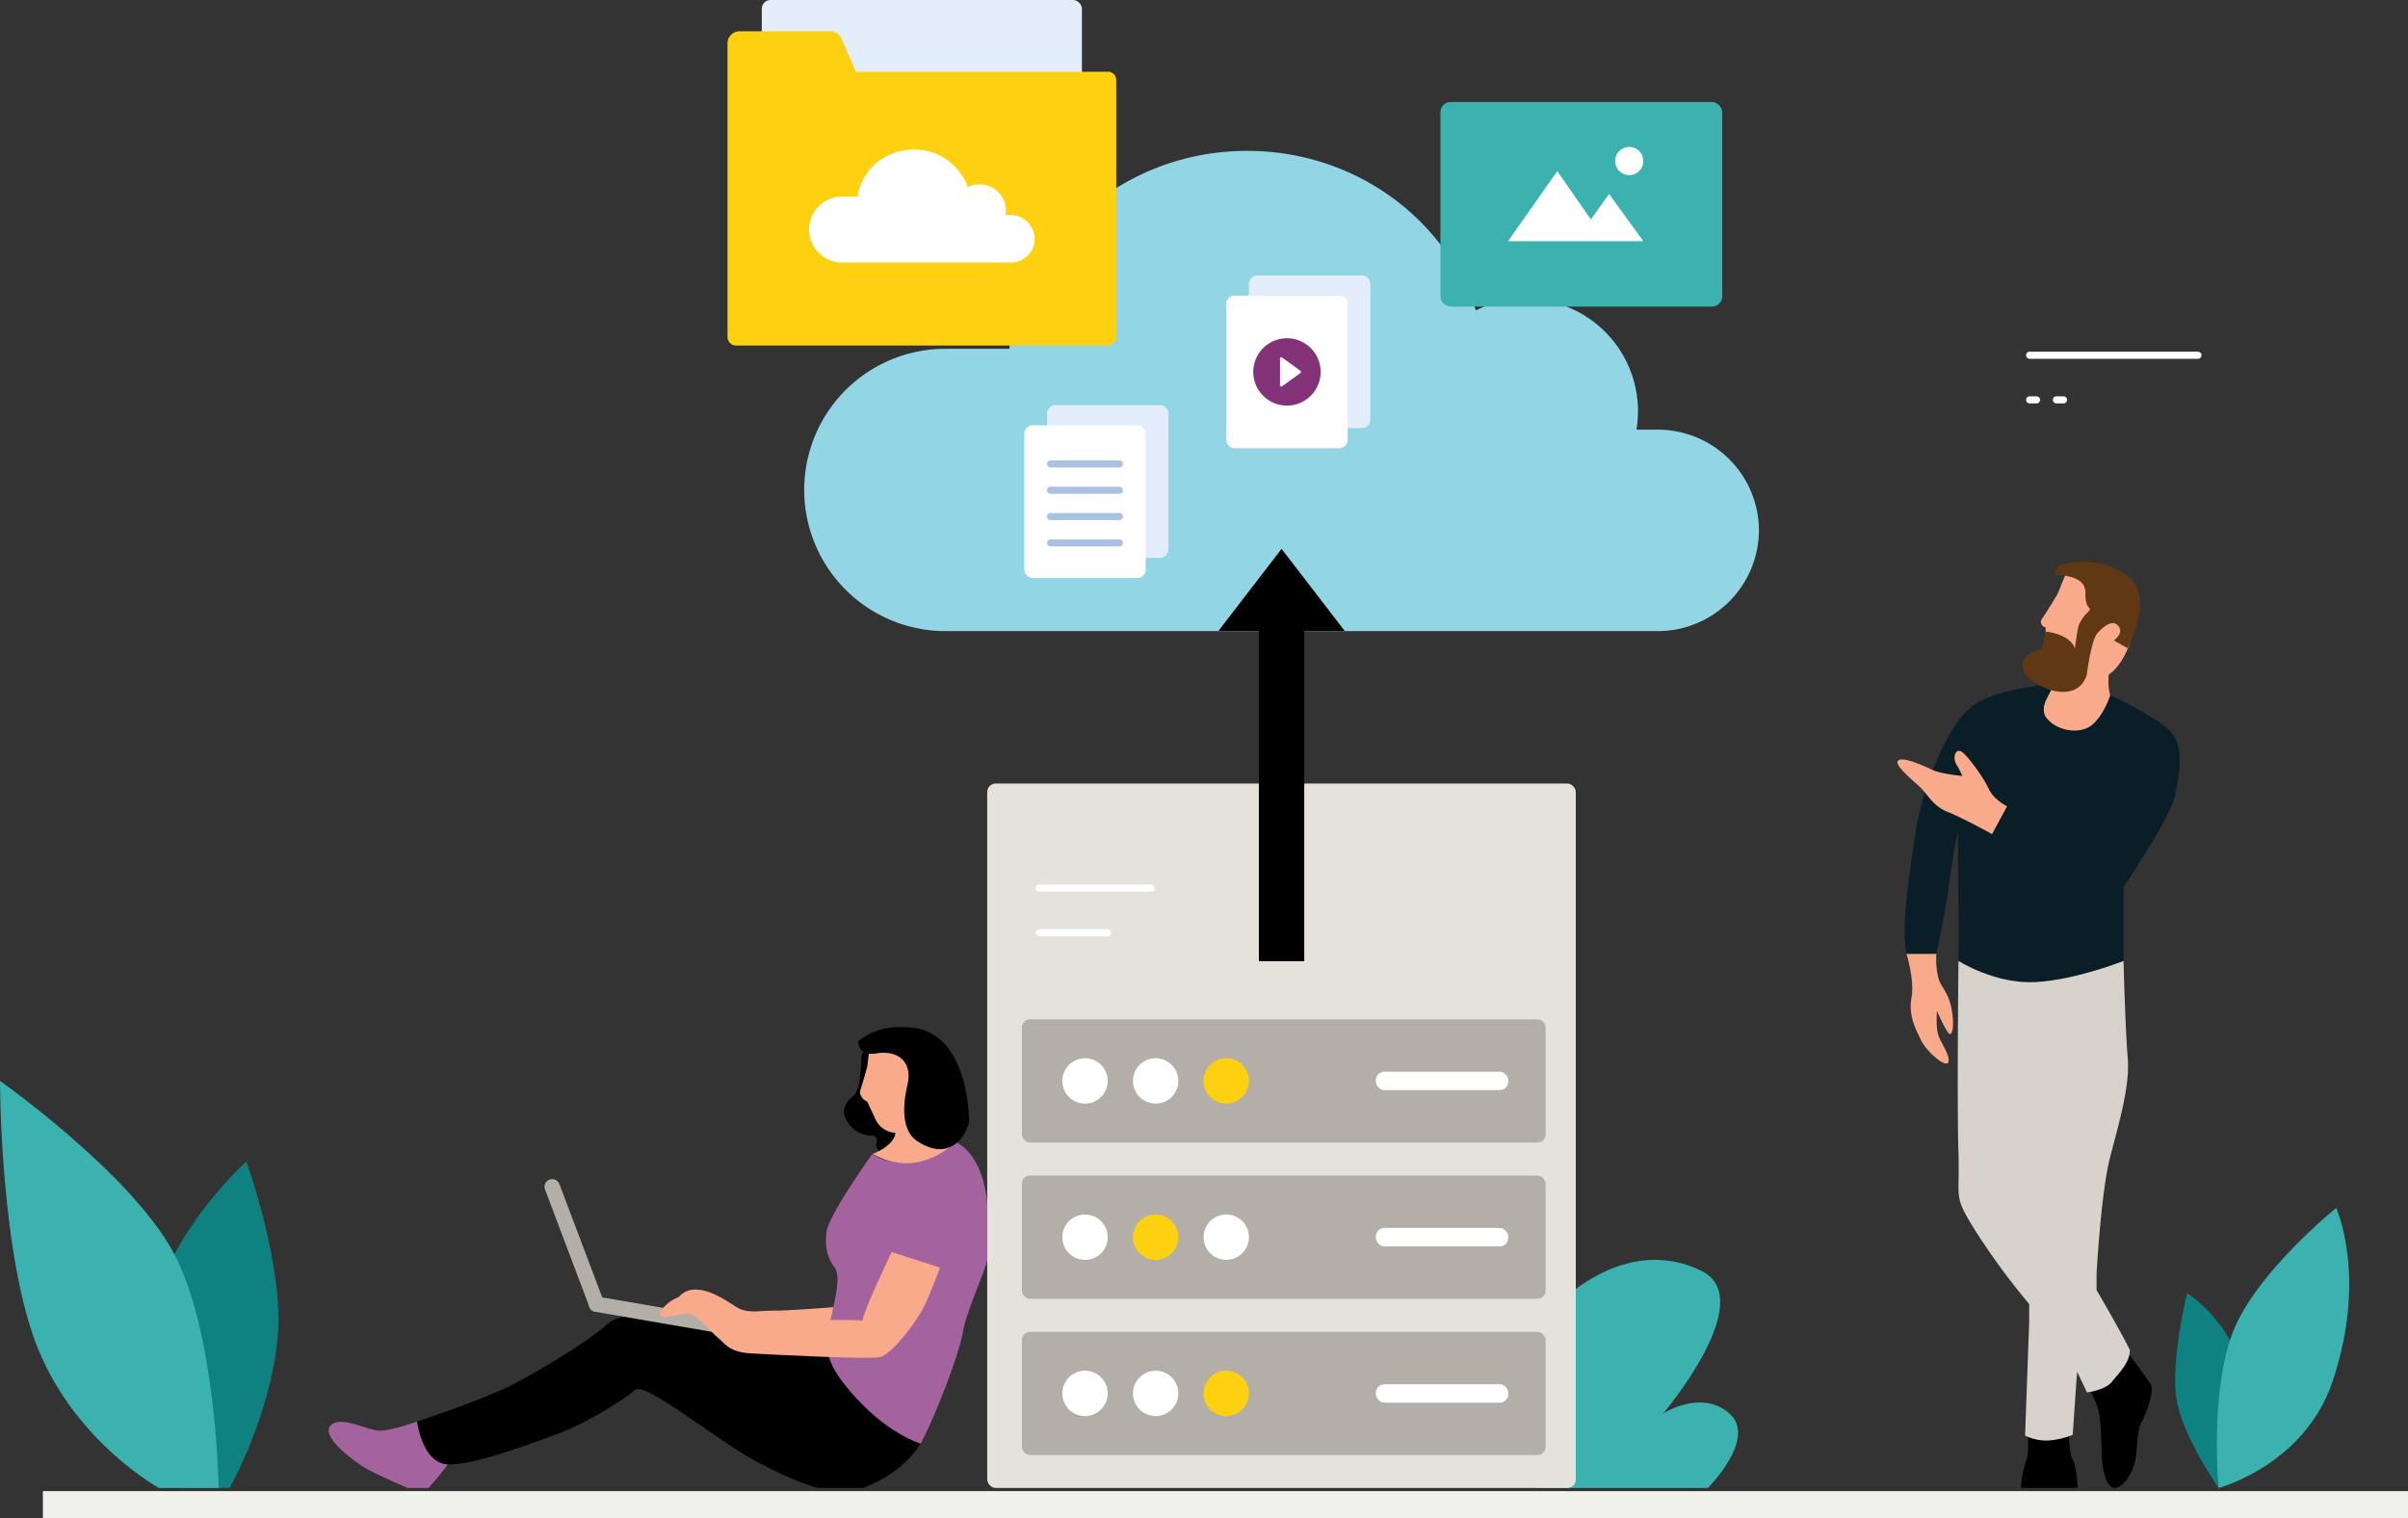 <svg xmlns="http://www.w3.org/2000/svg" xmlns:xlink="http://www.w3.org/1999/xlink" viewBox="0 0 1010.531 637.098"><rect x="0" y="0" width="1010.531" height="637.098" fill="#333333" stroke="none"/><defs><style>.cls-1{fill:none;}.cls-2{fill:#f0f0ec;}.cls-3{fill:#f8aa8a;}.cls-4{fill:#a4639e;}.cls-5{fill:#d7d2cb;}.cls-6{fill:#091e27;}.cls-7{fill:#3cb2b0;}.cls-8{fill:#e5e2dc;}.cls-9{fill:#92d6e5;}.cls-10{fill:#e4eefa;}.cls-11{fill:#108181;}.cls-12{fill:#fed110;}.cls-13{fill:#b4aea9;}.cls-14{fill:#fff;}.cls-15{clip-path:url(#clip-path);}.cls-16{fill:#d9d9d9;}.cls-17{fill:#2a97a3;}.cls-18{fill:#e3edfb;}.cls-19{fill:#aac1e2;}.cls-20{fill:#843278;}.cls-21{fill:#603813;}</style><clipPath id="clip-path"><path class="cls-1" d="M347.923,569.476l.007.045.007.007-.014-.052"/></clipPath></defs><g id="Layer_2" data-name="Layer 2"><g id="Layer_1-2" data-name="Layer 1"><rect class="cls-2" x="17.995" y="625.76" width="992.536" height="11.339"/><path class="cls-3" d="M354.257,557.135l-1.983-8.757s-21.479,1.735-27.592,1.652-10.987,1.487-15.861-1.652-17.224-11.856-23.978-4.069c7.208,4.152,11.338,11.421,30.752,12.33S354.257,557.135,354.257,557.135Z"/><path class="cls-4" d="M171.107,624.438H179.72s9.794-10.439,10.266-13.934S175.004,596.57,175.004,596.57s-10.642,3.832-15.662,3.832-17.04-6.899-20.816-1.916,11.099,15.603,15.818,18.199S171.107,624.438,171.107,624.438Z"/><path d="M235.075,601.321c10.252-3.751,27.005-13.943,31.255-17.973s34.505,21.224,51.508,30.225,25.391,10.866,25.391,10.866h18.963s15.68-5.114,24.169-18.616c-16.515-16.253-38.483-36.348-38.483-36.348s-53.065-15.16-61.816-15.41-23.743-5.266-31.494,1.868-29.499,20.136-41.001,25.887S175.064,596.57,175.064,596.57s2.002,17.753,13.253,18.003S224.823,605.071,235.075,601.321Z"/><path d="M887.429,624.438c3.275,0,7.641-5.846,8.733-12.097s.496-11.908,2.481-15.381,5.16-12.801,4.267-15.183-9.923-13.992-9.923-13.992l-15.652,16.311s3.248,5.421,3.843,10.68.695,12.999.992,17.961S884.154,624.438,887.429,624.438Z"/><path d="M848.119,624.438h23.686s-.072-7.904-1.831-11.546-1.698-10.175-1.698-10.175l-17.298.239s.559,6.418-.509,9.433A44.032,44.032,0,0,0,848.119,624.438Z"/><path class="cls-5" d="M885.388,486.234c3.76-14.87,8.546-30.252,7.521-42.388s-1.756-40.6-1.756-40.6-34.505,12.015-69.274.072c0,0-.657,60.555,0,80.589s-2.452,17.253,7.219,32.796a294.39,294.39,0,0,0,22.464,30.546v7.534l-1.726,47.675a20.41,20.41,0,0,0,9.913,2.051,32.85,32.85,0,0,0,10.084-2.393l1.347-19.69.513-6.765,4.122,8.679s7.52-.855,10.426-4.444,7.862-8.375,7.52-13.503c-4.273-8.546-13.922-25.011-13.922-25.011v-6.842S881.628,501.104,885.388,486.234Z"/><path class="cls-6" d="M826.525,297.227C816.6,305.885,806.675,330.89,803.93,349.01s-6.14,39.867-3.864,51.279c3.864,1.899,12.502.001,12.502.001s4.032-18.162,5.511-29.988,3.59-21.288,3.59-21.288,0,18.332.211,29.524,0,24.707,0,24.707,15.469,9.925,32.653,8.869,36.621-8.869,36.621-8.869V372.311s19.419-28.827,21.32-37.485,4.965-21.751-2.269-28.508-24.662-14.55-24.662-14.55-5.399,17.626-18.634,14.395c-7.368-1.799-5.996-18.887-5.996-18.887S836.451,288.569,826.525,297.227Z"/><path class="cls-4" d="M346.77,517.356c-.683,7.236.683,10.512,3.686,14.881s-1.638,18.43-2.594,25.529-1.638,12.014,4.915,21.024,19.25,22.116,33.584,27.031c6.417-12.014,16.246-37.849,17.748-46.911s10.176-27.239,10.176-30.504V506.109S413.817,474,387.87,477.111c0,0,7.944,13.359-13.76,10.264a17.781,17.781,0,0,1-8.033-3.084S347.453,510.121,346.77,517.356Z"/><path class="cls-7" d="M714.039,533.351c-35.125-17.265-65.408,19.051-65.408,19.051l-3.949,72.036h72.036s20.837-20.837,9.062-31.255-27.815,0-27.815,0S738.481,545.365,714.039,533.351Z"/><rect class="cls-8" x="414.285" y="328.805" width="247.004" height="295.633" rx="3.572"/><path class="cls-9" d="M640.24,125.415a46.954,46.954,0,0,0-20.899,4.869c-13.154-38.899-51.139-66.973-95.957-66.973-50.761,0-92.761,36.036-99.839,83.068H396.579a59.243,59.243,0,0,0-59.093,59.166v.047a59.325,59.325,0,0,0,59.093,59.261H695.837a42.486,42.486,0,0,0,42.313-42.297v-.007a42.432,42.432,0,0,0-42.313-42.234h-9.069a49.468,49.468,0,0,0,.629-7.728A47.17,47.17,0,0,0,640.24,125.415Z"/><path class="cls-3" d="M796.655,319.112c-2.334,1.75,6.769,8.869,9.569,11.67s5.135,7.585,11.086,9.919,18.672,9.336,18.672,9.336l6.302-11.67s-5.601-2.684-7.702-7.352-9.803-15.404-12.02-15.871-3.151,3.034-1.4,5.952a29.052,29.052,0,0,1,2.334,4.551s-8.519-.817-12.02-2.334S798.989,317.362,796.655,319.112Z"/><rect class="cls-10" x="319.702" width="134.331" height="55.117" rx="3.668"/><rect class="cls-7" x="604.487" y="42.782" width="118.264" height="85.879" rx="4.296"/><path class="cls-3" d="M800.066,400.292s3.465,10.953,2.108,18.333,1.527,12.81,3.987,17.9,10.859,12.131,11.537,9.077-3.478-8.229-4.411-11.622-.424-9.671-.424-9.671,4.242,9.671,5.429,9.671,1.729-3.654.988-8.823-1.927-7.671-4.595-11.839-2.117-13.025-2.117-13.025Z"/><path class="cls-11" d="M940.24,577.323c-1.834-21.489-22.458-34.688-22.458-34.688s-6.893,28.462-4.447,44.249,17.724,37.553,17.724,37.553S942.074,598.813,940.24,577.323Z"/><path class="cls-7" d="M978.961,579.499c14.621-43.864,1.43-72.568,1.43-72.568s-33.96,27.284-43.546,52.597c-9.56,25.246-5.786,64.91-5.786,64.91S967.164,614.889,978.961,579.499Z"/><path class="cls-12" d="M464.884,145.002a3.555,3.555,0,0,0,3.545-3.545V33.55a3.449,3.449,0,0,0-3.449-3.449H359.18l-6.037-13.918a5.065,5.065,0,0,0-4.646-3.049H310.37a5.065,5.065,0,0,0-5.065,5.065V141.433a3.58,3.58,0,0,0,3.569,3.569Z"/><rect class="cls-13" x="428.852" y="427.752" width="219.779" height="51.716" rx="3.413"/><rect class="cls-13" x="428.852" y="493.331" width="219.779" height="51.716" rx="3.413"/><rect class="cls-13" x="428.852" y="558.91" width="219.779" height="51.716" rx="3.413"/><rect x="528.298" y="251.511" width="19.041" height="151.853"/><path class="cls-13" d="M301.701,559.418a3.228,3.228,0,0,0,1.093-6.362L250.902,544.14a3.228,3.228,0,1,0-1.093,6.362Z"/><path class="cls-13" d="M251.494,550.309a3.237,3.237,0,0,0,1.878-4.16l-18.611-49.253a3.228,3.228,0,0,0-6.039,2.282l18.611,49.253A3.237,3.237,0,0,0,251.494,550.309Z"/><polygon points="511.337 264.751 564.299 264.751 537.818 230.336 511.337 264.751"/><path class="cls-14" d="M854.641,169.296a1.488,1.488,0,1,0,0-2.977h-2.886a1.488,1.488,0,0,0,0,2.977Z"/><path class="cls-14" d="M865.953,169.296a1.488,1.488,0,1,0,0-2.977h-2.977a1.488,1.488,0,1,0,0,2.977Z"/><path class="cls-11" d="M116.542,561.035c2.71-29.812-13.163-73.611-13.163-73.611S64.079,523.005,64.079,558.91s12.632,65.528,12.632,65.528H96.372S113.517,594.311,116.542,561.035Z"/><path class="cls-14" d="M922.376,150.571a1.488,1.488,0,1,0,0-2.977H851.755a1.488,1.488,0,0,0,0,2.977Z"/><path class="cls-14" d="M411.048,77.353a11.095,11.095,0,0,0-4.934,1.163,23.673,23.673,0,0,0-22.654-15.724c-11.984,0-21.9,8.388-23.571,19.699h-6.367a13.878,13.878,0,0,0-13.984,13.807v.011a13.927,13.927,0,0,0,13.984,13.865h70.652a9.952,9.952,0,0,0,10.023-9.86v-.002a10.142,10.142,0,0,0-10.023-10.082h-2.141a10.646,10.646,0,0,0,.149-1.769A11.113,11.113,0,0,0,411.048,77.353Z"/><path class="cls-7" d="M91.746,624.438s-.878-66.086-19.315-99.448S0,453.61,0,453.61s0,74.014,16.242,113.083,50.482,57.745,50.482,57.745Z"/><g class="cls-15"><rect class="cls-16" x="347.923" y="569.476" width="0.014" height="0.052"/></g><path class="cls-17" d="M347.929,569.521a3.087,3.087,0,0,0,.266.861q-.142-.432-.259-.854Z"/><path class="cls-3" d="M289.959,551.43c2.755.861,8.438,7.577,11.366,9.988s4.65,6.027,13.777,6.544,49.081,2.583,54.075,1.55S384.848,554.643,388.12,547.612,394.492,531.97,394.492,531.97l-20.321-6.544s-12.055,25.315-12.227,28.76c-2.411-.517-25.832-.172-36.509,0s-16.532.344-17.91-1.55-6.544-8.438-15.499-9.3-15.155,6.027-15.155,8.438S287.203,550.569,289.959,551.43Z"/><polygon class="cls-14" points="689.627 101.22 675.249 81.414 667.624 92.095 653.513 71.833 632.848 101.22 660.871 101.22 674.177 101.22 689.627 101.22"/><path class="cls-14" d="M683.235,73.47a5.913,5.913,0,1,0-5.413-5.413A5.914,5.914,0,0,0,683.235,73.47Z"/><circle class="cls-14" cx="455.333" cy="453.61" r="9.521" transform="translate(-169.913 602.463) rotate(-58.282)"/><circle class="cls-14" cx="484.971" cy="453.61" r="9.521" transform="translate(-155.857 627.674) rotate(-58.282)"/><circle class="cls-12" cx="514.609" cy="453.61" r="9.521" transform="translate(-90.452 130.368) rotate(-13.283)"/><circle class="cls-14" cx="455.333" cy="519.189" r="9.521" transform="translate(-225.698 633.565) rotate(-58.282)"/><circle class="cls-12" cx="484.971" cy="519.189" r="9.521" transform="translate(-211.642 658.776) rotate(-58.282)"/><circle class="cls-14" cx="514.609" cy="519.189" r="9.521" transform="translate(-105.519 132.122) rotate(-13.283)"/><circle class="cls-14" cx="455.333" cy="584.743" r="9.521"/><circle class="cls-14" cx="484.971" cy="584.743" r="9.521"/><circle class="cls-12" cx="514.609" cy="584.743" r="9.521"/><path class="cls-14" d="M433.435,178.463h43.797a3.572,3.572,0,0,1,3.572,3.572v56.948a3.572,3.572,0,0,1-3.572,3.572H433.435a3.572,3.572,0,0,1-3.572-3.572V182.035A3.572,3.572,0,0,1,433.435,178.463Z"/><path class="cls-18" d="M486.752,234.124a3.583,3.583,0,0,0,3.572-3.572V173.603a3.582,3.582,0,0,0-3.572-3.572H442.956a3.582,3.582,0,0,0-3.572,3.572v4.859h37.848a3.583,3.583,0,0,1,3.572,3.572v52.088Z"/><path class="cls-14" d="M480.804,234.124V182.035a3.583,3.583,0,0,0-3.572-3.572H439.384v52.088a3.583,3.583,0,0,0,3.572,3.572Z"/><path class="cls-19" d="M469.755,196.175a1.488,1.488,0,1,0,0-2.977H440.872a1.488,1.488,0,1,0,0,2.977Z"/><path class="cls-19" d="M469.755,207.225a1.488,1.488,0,1,0,0-2.977H440.872a1.488,1.488,0,1,0,0,2.977Z"/><path class="cls-19" d="M469.755,218.275a1.488,1.488,0,1,0,0-2.977H440.872a1.488,1.488,0,1,0,0,2.977Z"/><path class="cls-19" d="M469.755,229.325a1.488,1.488,0,1,0,0-2.977H440.872a1.488,1.488,0,1,0,0,2.977Z"/><path class="cls-14" d="M518.182,124.031h43.797a3.572,3.572,0,0,1,3.572,3.572v56.948a3.572,3.572,0,0,1-3.572,3.572H518.182a3.572,3.572,0,0,1-3.572-3.572V127.603A3.572,3.572,0,0,1,518.182,124.031Z"/><path class="cls-18" d="M571.499,179.691a3.582,3.582,0,0,0,3.572-3.572V119.172a3.583,3.583,0,0,0-3.572-3.572H527.702a3.583,3.583,0,0,0-3.572,3.572v4.859H561.978a3.583,3.583,0,0,1,3.572,3.572v52.088Z"/><path class="cls-14" d="M565.55,179.691V127.603a3.583,3.583,0,0,0-3.572-3.572H524.13V176.12a3.583,3.583,0,0,0,3.572,3.572Z"/><path class="cls-14" d="M483.049,374.198a1.488,1.488,0,1,0,0-2.977h-46.96a1.488,1.488,0,1,0,0,2.977Z"/><path class="cls-14" d="M464.738,392.923a1.488,1.488,0,0,0,0-2.977H436.089a1.488,1.488,0,1,0,0,2.977Z"/><circle class="cls-20" cx="540.08" cy="156.077" r="14.142" transform="translate(-15.024 67.158) rotate(-7.018)"/><path class="cls-14" d="M537.999,162.157l7.756-5.656a.525.525,0,0,0,0-.848l-7.756-5.656a.525.525,0,0,0-.834.424v11.312A.525.525,0,0,0,537.999,162.157Z"/><rect class="cls-14" x="577.408" y="449.748" width="55.547" height="7.725" rx="3.572"/><rect class="cls-14" x="577.408" y="515.327" width="55.547" height="7.725" rx="3.572"/><rect class="cls-14" x="577.408" y="580.906" width="55.547" height="7.725" rx="3.572"/><path class="cls-3" d="M885.958,276.34s-2.279,8.594-.416,15.428c0,0-2.563,8.506-7.888,12.685-4.815,3.779-15.162,2.575-19.467-4.039-2.83-7.509,6.877-10.52,4.936-25.263C861.947,266.223,886.14,265.015,885.958,276.34Z"/><path class="cls-3" d="M897.062,253.712s-1.963,37.663-25.743,31.296c0,0-11.35-.267-12.653-10.887l-.242-10.922-.931-.228s-1.846-1.56-.609-3.206,6.468-10.27,6.468-10.27l3.404-8.233S895.559,230.237,897.062,253.712Z"/><path class="cls-21" d="M856.87,272.282l1.767-7.233c11.034,1.482,12.104,7.185,12.104,7.185,1.014-7.931,1.564-9.647,1.564-9.647a14.9,14.9,0,0,1,3.658-5.422c2.914-2.963-1.011-.247-.791-8.341s-12.876-7.46-12.876-7.46a4.099,4.099,0,0,1,3.326-4.46s13.715-4.477,26.582,4.281.626,30.833.626,30.833l-5.749-3.279s4.78-3.217,1.564-6.4-8.742,3.738-8.742,3.738c-2.436,3.494-4.218,17.265-4.218,17.265-4.676,13.924-25.253,3.946-26.706-2.712S856.87,272.282,856.87,272.282Z"/><g id="Head"><path d="M361.617,443.175c-.51,4.455-.24,14.434-3.762,16.968a8.082,8.082,0,0,0-3.653,6.281c-.098,3.725,4.361,10.162,11.813,10.141a1.758,1.758,0,0,1,1.572.751,2.844,2.844,0,0,1,.261,2.394,3.017,3.017,0,0,0,.092,1.816c.745,1.961,2.996,5.234,8.956-.738,7.074-7.089,6.191-19.198,5.931-21.634a3.211,3.211,0,0,1,.023-.855c.524-3.223,3.009-23.721-19.822-17.093A2.219,2.219,0,0,0,361.617,443.175Z"/><path class="cls-3" d="M392.882,443.114s7.212,31.66-13.98,31.966a9.86,9.86,0,0,1-11.82-6.093l-3.081-6.543-1.68-1.157s-1.94-2.075-1.301-3.73,2.947-10.025,2.947-10.025l.887-7.619S386.127,424.02,392.882,443.114Z"/><path class="cls-3" d="M390.115,470.861s-2.309,6.443,8.642,10.283c0,0-14.347,13.453-32.53,3.094,0,0,11.175-4.011,9.438-10.942S388.521,462.016,390.115,470.861Z"/><path d="M406.681,471.025s.582-41.321-28.144-39.934a26.764,26.764,0,0,0-18.422,5.895s-.181,6.44,7.86,5.069,15.226,2.86,12.837,13.228-1.995,19.791,4.483,23.855,11.368,3.889,15.551.994S406.681,471.025,406.681,471.025Z"/></g></g></g></svg>